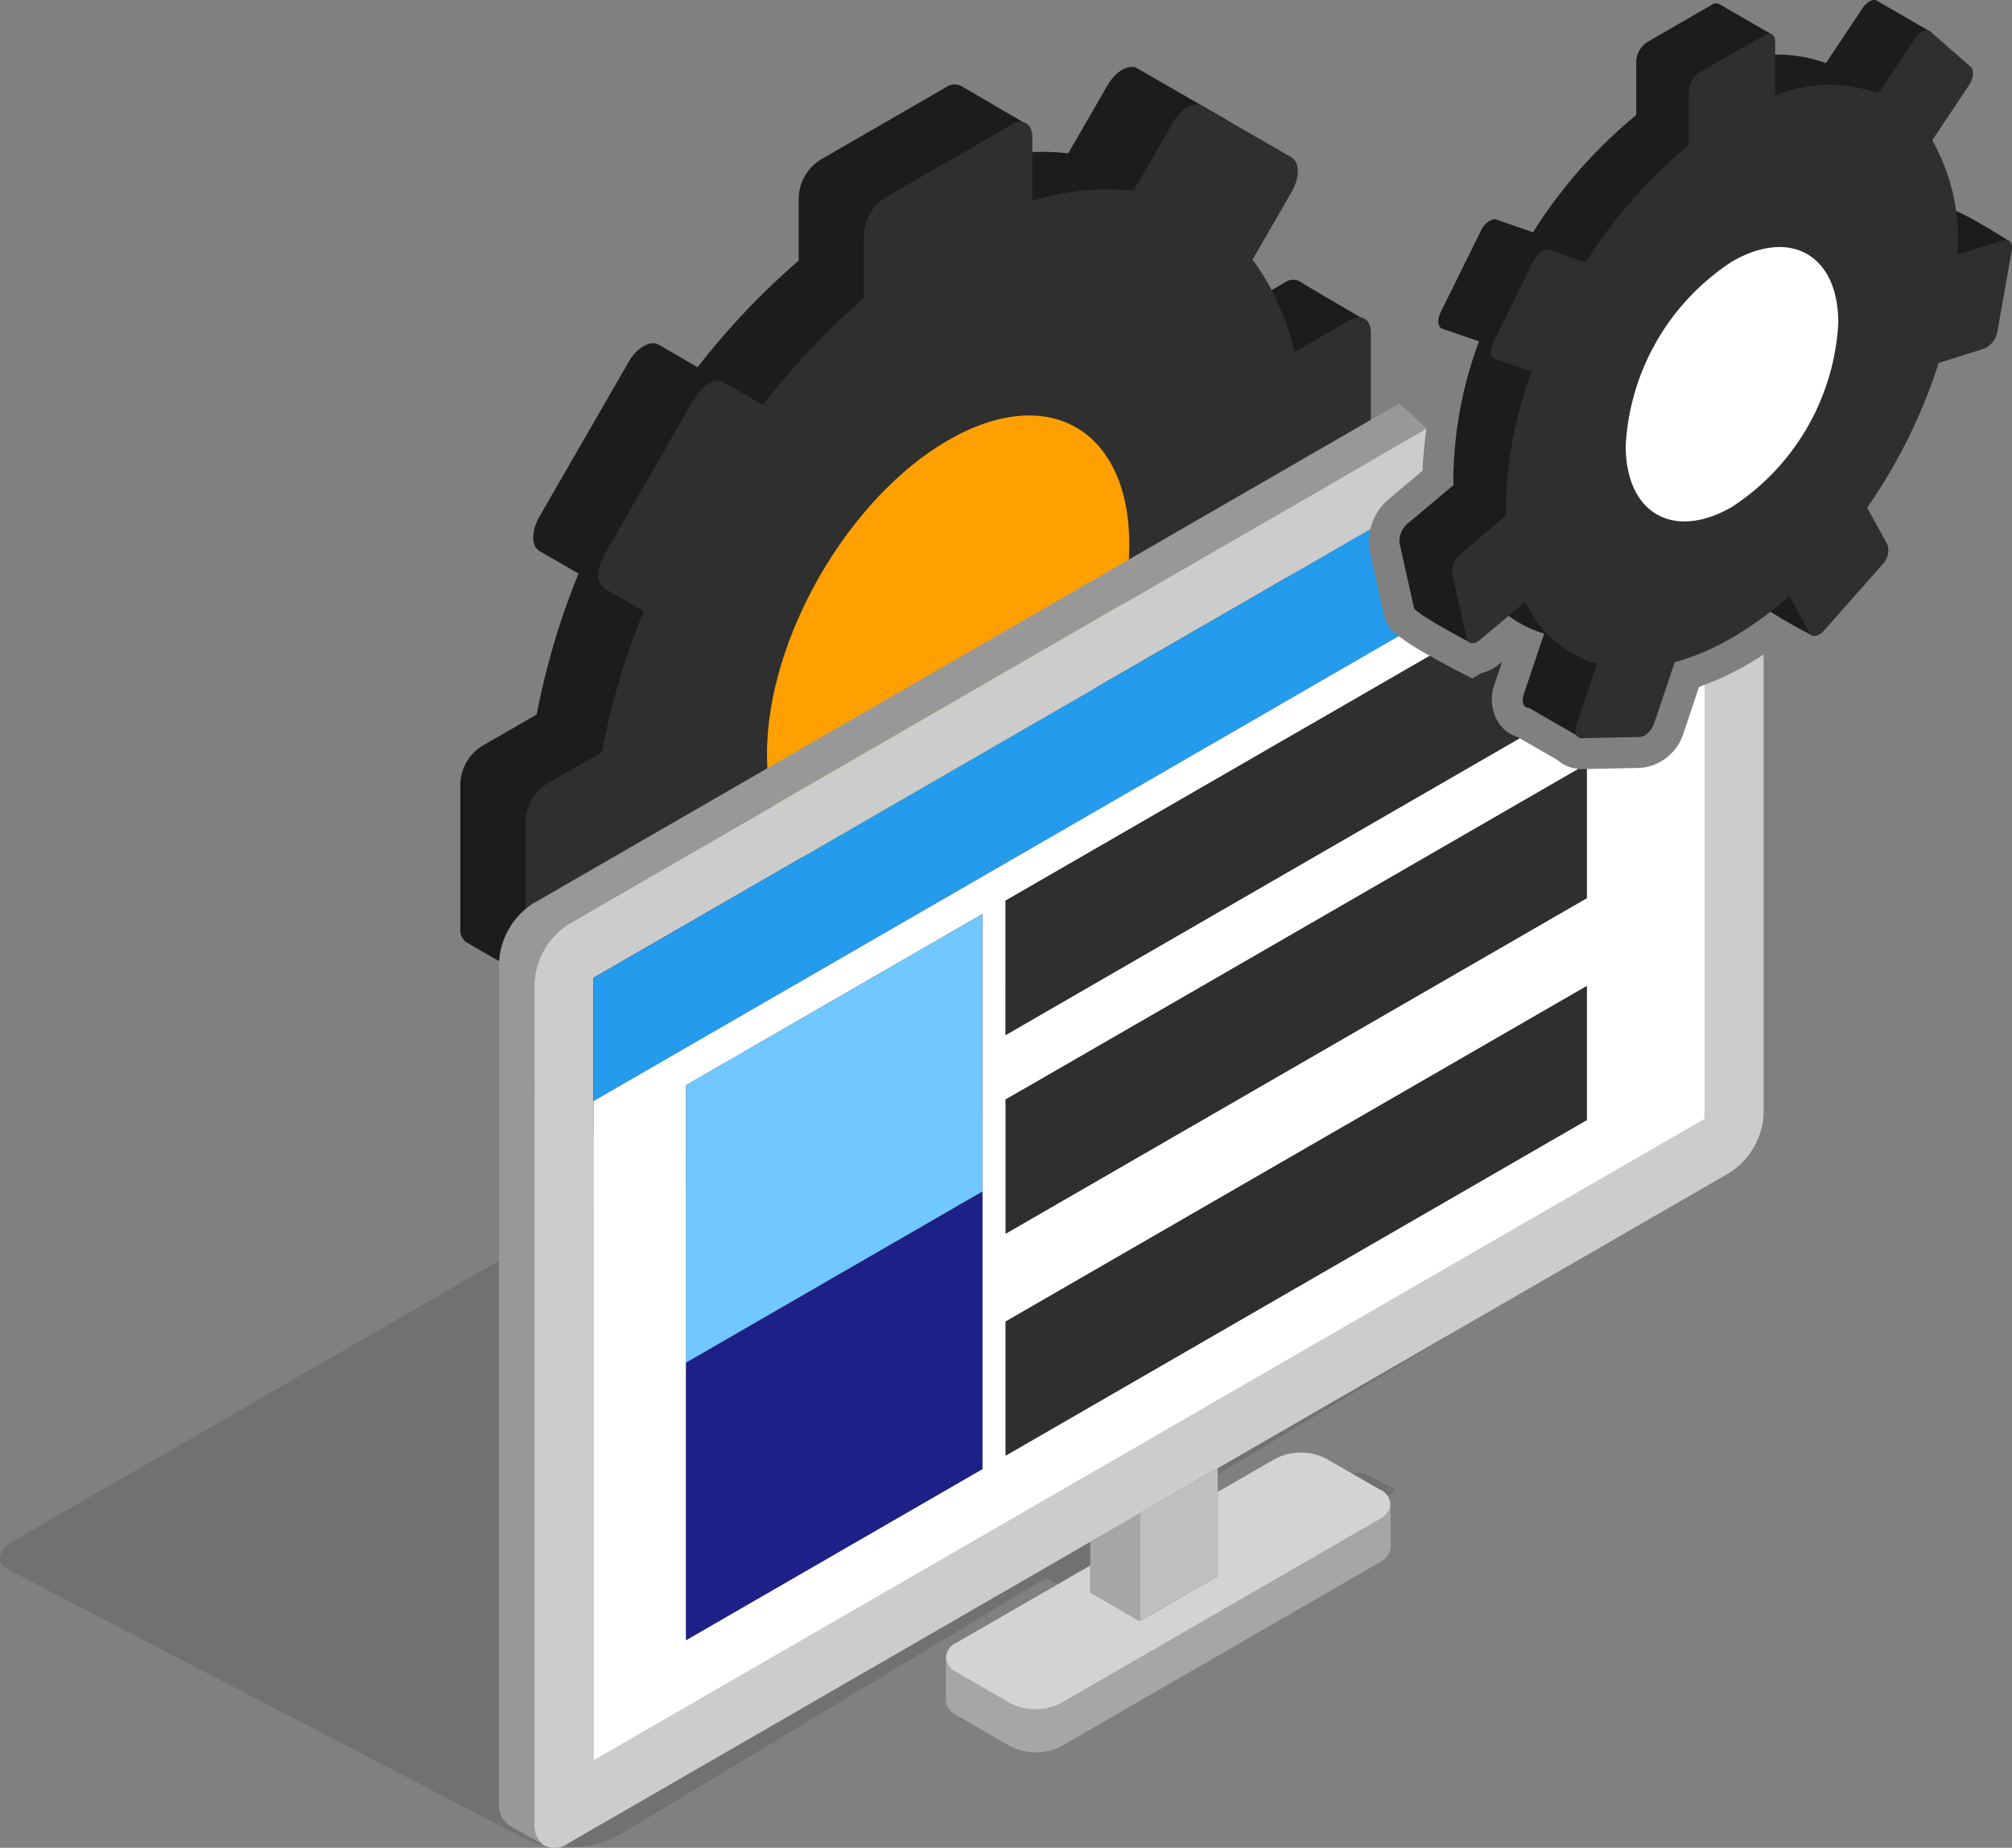 <svg xmlns="http://www.w3.org/2000/svg" width="123.02" height="112.969" viewBox="0 0 123.02 112.969"><rect x="0" y="0" width="123.02" height="112.969" fill="#808080" stroke="none"/><defs><clipPath id="clip-path"><rect id="長方形_11935" data-name="長方形 11935" width="96.054" height="53.035" fill="none"/></clipPath><style>.cls-2{fill:#1c1c1c}.cls-3{fill:#2f2f2f}.cls-8{fill:#a6a6a6}.cls-13{fill:#fff}</style></defs><g id="system-engineer-icon02" transform="translate(0 -.002)"><path id="パス_14327" data-name="パス 14327" class="cls-2" d="M58.769 14.412l-3.375 1.948a15.017 15.017 0 00-2.556-5.66l2.385-4.131c.5-.877.5-1.827 0-2.119l-5.448-3.143c-.507-.3-1.33.181-1.837 1.058L45.553 6.5a15 15 0 00-6.18.615l3.674-2.371S39.232 2.519 39 2.381a.9.9 0 00-.93.084l-7.7 4.447a2.87 2.87 0 00-1.3 2.247v3.9a45.173 45.173 0 00-6.18 6.519L20.508 18.2c-.507-.3-1.33.181-1.837 1.058L13.223 28.7c-.507.877-.507 1.824 0 2.116l2.385 1.377a45.243 45.243 0 00-2.556 8.615l-3.376 1.947A2.87 2.87 0 008.38 45v8.9a.91.91 0 00.38.84c.235.138 4.014 2.314 4.014 2.314l.279-4.353a15.017 15.017 0 002.556 5.659l-2.386 4.13c-.507.88-.507 1.827 0 2.119l5.448 3.147c.507.292 1.33-.181 1.837-1.061l2.385-4.128a15.072 15.072 0 006.18-.618v3.9a1.046 1.046 0 00.222.709c.232.265 4.329 2.482 4.329 2.482l4.45-6.892a2.865 2.865 0 001.3-2.247V56a45.562 45.562 0 006.18-6.522l2.385 1.377c.507.292 1.33-.181 1.837-1.061l5.448-9.434c.5-.88.5-1.827 0-2.119l-2.385-1.377a45.244 45.244 0 002.556-8.615l3.374-1.949a2.87 2.87 0 001.3-2.247l3.721-7.312s-3.839-2.233-4.037-2.381a.869.869 0 00-.981.047" transform="translate(19.765 2.875)"/><path id="パス_14328" data-name="パス 14328" class="cls-2" d="M23.854 8.392c-6.116 3.53-11.077 12.121-11.077 19.184s4.961 9.925 11.077 6.395S34.93 21.85 34.93 14.787s-4.96-9.928-11.076-6.395" transform="translate(30.136 16.224)"/><path id="パス_14329" data-name="パス 14329" class="cls-3" d="M59.955 15.1l-3.375 1.944a15.016 15.016 0 00-2.556-5.659l2.385-4.131c.507-.877.507-1.827 0-2.119l-5.448-3.144c-.507-.3-1.33.181-1.837 1.058L46.739 7.18a15 15 0 00-6.18.615V3.9c0-.83-.578-1.165-1.3-.749L31.555 7.6a2.879 2.879 0 00-1.3 2.247v3.9a45.357 45.357 0 00-6.18 6.519l-2.385-1.377c-.507-.292-1.33.185-1.837 1.061l-5.441 9.43c-.507.88-.507 1.827 0 2.119l2.388 1.377a45.016 45.016 0 00-2.559 8.615l-3.372 1.948a2.856 2.856 0 00-1.3 2.247v8.9c0 .83.578 1.162 1.3.749l3.372-1.948a14.968 14.968 0 002.559 5.656l-2.385 4.131c-.507.88-.507 1.827 0 2.119l5.444 3.147c.507.292 1.33-.181 1.837-1.061l2.385-4.131a15 15 0 006.18-.615v3.9c0 .826.584 1.162 1.3.749l7.7-4.45a2.856 2.856 0 001.3-2.247v-3.9a45.563 45.563 0 006.18-6.522l2.385 1.377c.507.292 1.33-.181 1.837-1.061l5.448-9.434c.507-.88.507-1.827 0-2.119l-2.385-1.377a45.243 45.243 0 002.556-8.615l3.375-1.948a2.87 2.87 0 001.3-2.247v-8.9c0-.826-.581-1.162-1.3-.749" transform="translate(22.562 4.489)"/><path id="パス_14330" data-name="パス 14330" d="M25.04 9.076C18.924 12.606 13.963 21.2 13.963 28.26s4.961 9.925 11.077 6.395S36.116 22.534 36.116 15.47s-4.96-9.924-11.076-6.394" transform="translate(32.933 17.84)" fill="#ffa000"/><g id="グループ_20204" data-name="グループ 20204" transform="translate(0 59.907)" opacity=".12"><g id="グループ_20203" data-name="グループ 20203"><g id="グループ_20202" data-name="グループ 20202" clip-path="url(#clip-path)"><path id="パス_14331" data-name="パス 14331" d="M95.536 33.808L65.184 18.076a2.731 2.731 0 00-1.488-.222s-2.727.222-3.322.292a3.746 3.746 0 00-1.464.477L.763 52.176c-.914.55-1.021 1.324-.245 1.724l31.594 16.45a6.8 6.8 0 006.274-.547L63.958 54.4l.85.44-6.559 3.96c-.356.215-.4.383-.178.48s1.333.705 1.548.8a2.94 2.94 0 001.239.067l4.887-.427a10.129 10.129 0 003.543-.947l15.631-9.417c.343-.2.4-.369.2-.47s-1.468-.759-1.468-.759h-.03c-.138-.134-.591-.188-1.317-.124l-4.887.427a10.129 10.129 0 00-3.543.947l-2.825 1.7-.85-.44L95.291 35.53c.91-.547 1.021-1.32.245-1.723" transform="translate(0 -17.836)"/></g></g></g><path id="パス_14332" data-name="パス 14332" d="M64.139 7.342L11.147 37.935a4.561 4.561 0 00-2.062 3.574v51.427a1.486 1.486 0 00.561 1.31c.3.188 1.562.893 2.109 1.2a1.509 1.509 0 01-.5-1.249V42.765a4.561 4.561 0 012.062-3.574L65.785 8.9v-.04z" transform="translate(21.428 17.317)" fill="#989898"/><path id="パス_14333" data-name="パス 14333" class="cls-8" d="M43.773 28.182l-19.51 11.264a3.436 3.436 0 01-3.1 0l-3.295-1.9a1.092 1.092 0 01-.635-.856s-.02 2.294 0 2.63a1.114 1.114 0 00.641.86l3.295 1.9a3.436 3.436 0 003.1 0l19.51-11.265a1.089 1.089 0 00.641-.893v-2.493h-.024a1.155 1.155 0 01-.618.756" transform="translate(40.608 64.687)"/><path id="パス_14334" data-name="パス 14334" d="M43.765 28.715l-3.295-1.9a3.416 3.416 0 00-3.1 0l-3.53 2.034V34l-4.766 2.751L26.048 35v-1.654l-8.192 4.729a1.067 1.067 0 00-.635.934 1.1 1.1 0 00.635.86l3.295 1.9a3.436 3.436 0 003.1 0L43.765 30.5a1.155 1.155 0 00.618-.756 1 1 0 00-.618-1.034" transform="translate(40.617 62.364)" fill="#d3d3d3"/><path id="パス_14335" data-name="パス 14335" d="M20.75 36.069l4.766-2.751v-6.59l-4.766 2.751z" transform="translate(48.94 63.042)" fill="#bfbfbf"/><path id="パス_14336" data-name="パス 14336" class="cls-8" d="M19.849 30.735v1.656l3.026 1.746v-6.59l-3.026 1.746z" transform="translate(46.815 64.974)"/><path id="パス_14337" data-name="パス 14337" d="M81.275 23.456V50L13.34 89.227V41.371l47.5-27.423a3.384 3.384 0 011.078-1.8l2.113-1.777c.01-.668.121-1.7.232-2.566L11.792 38.1a4.561 4.561 0 00-2.062 3.57V93.1a1.515 1.515 0 00.5 1.249 1.366 1.366 0 001.562-.06l31.92-18.429 3.026-1.746L51.5 71.36l31.323-18.08a4.566 4.566 0 002.062-3.574V21.6c-.339.225-.668.437-.991.621a17.918 17.918 0 01-2.62 1.239" transform="translate(22.949 18.409)" fill="#ccc"/><path id="パス_14338" data-name="パス 14338" d="M59.128 14.848l-.88-3.943a2.861 2.861 0 01.054-1.27l-47.5 27.423V44.6l49.24-28.429a2.084 2.084 0 01-.914-1.323" transform="translate(25.485 22.725)" fill="#249bec"/><path id="パス_14339" data-name="パス 14339" class="cls-13" d="M77.463 17.474a3.037 3.037 0 01-2.64 2.163l-3.285.067v7.889L36 48.108v-8.2l35.021-20.214a2.172 2.172 0 01-1.273-.537l-2.314-1.333L36 35.967v-8.215l25.936-14.97a15.678 15.678 0 01-1.894-1.2L10.805 40.007v40.317L78.739 41.1V14.552c-.114.044-.228.1-.343.141zM34.581 45.539V62.5l-18.12 10.465V39.037l18.12-10.462zm36.958-4.373L36 61.68v-8.2l35.538-20.512z" transform="translate(25.485 27.313)"/><path id="パス_14340" data-name="パス 14340" d="M12.489 44.067L30.612 33.6V16.64L12.489 27.1z" transform="translate(29.456 39.248)" fill="#71c7ff"/><path id="パス_14341" data-name="パス 14341" class="cls-3" d="M48.485 16.089a2.658 2.658 0 01-.285-2.418l.463-1.374-.154.131a2.723 2.723 0 01-1.122.572l-.541.329-.91-.467a2.271 2.271 0 01-.339-.178 81.321 81.321 0 01-1.357-.746L18.308 26.907v8.218l31.43-18.146-.131-.074a2.188 2.188 0 01-1.122-.816" transform="translate(43.181 28.157)"/><path id="パス_14342" data-name="パス 14342" d="M12.489 49.118l18.123-10.462V21.692L12.489 32.154z" transform="translate(29.456 51.162)" fill="#1d2087"/><path id="パス_14343" data-name="パス 14343" class="cls-3" d="M18.308 46.661l35.534-20.514v-8.2L18.308 38.463z" transform="translate(43.182 42.334)"/><path id="パス_14344" data-name="パス 14344" class="cls-3" d="M53.322 14L18.309 34.212v8.2L53.84 21.9v-7.893l-.333.007a1.716 1.716 0 01-.185-.014" transform="translate(43.184 33.014)"/><path id="パス_14345" data-name="パス 14345" class="cls-2" d="M56.406 13.712c0-.171.01-.346.01-.517a12.334 12.334 0 00-1.565-6.472l2.237-3.355c.289-.43.853-1.434.853-1.434L54.73.079c-.232-.2-.648-.01-.937.42l-2.24 3.359a8.817 8.817 0 00-6.311.128l3.026-1.871S45.175.338 45.067.264a.459.459 0 00-.494.03l-3.952 2.284a1.475 1.475 0 00-.665 1.155v3.3a29.811 29.811 0 00-6.311 7.167l-2.245-.774a.428.428 0 00-.235 0 1.228 1.228 0 00-.7.665L28 19.079c-.228.467-.185.924.1 1.021l2.24.769a24.831 24.831 0 00-1.568 8.286c0 .168.007.333.013.5l-2.8 2.351a1.41 1.41 0 00-.5 1.209l.88 3.943c.084.369 3.49 2.156 3.49 2.156l.1-4.383a6.988 6.988 0 004.37 3.805l-1.243 3.694c-.161.474-.02.853.309.846l3.214 1.854s1.078-2.328 1.239-2.8l1.239-3.694a15.087 15.087 0 003.506-1.5 22.013 22.013 0 003.5-2.542l1.243 2.26a31.271 31.271 0 003.412 2.012l1.038-6.2a1.2 1.2 0 00.312-1.206l-1.243-2.26a33.143 33.143 0 004.37-8.853l2.791-.873a1.408 1.408 0 00.8-1.041L62.7 14.7s-3.137-1.982-3.5-1.867z" transform="translate(60.09 .002)"/><path id="パス_14346" data-name="パス 14346" class="cls-2" d="M35.136 4.833a14.357 14.357 0 00-6.5 11.248c0 4.145 2.909 5.824 6.5 3.752a14.357 14.357 0 006.5-11.248c0-4.145-2.909-5.824-6.5-3.752" transform="translate(67.55 9.307)"/><path id="パス_14347" data-name="パス 14347" class="cls-3" d="M60.157 13.387l-2.794.877c0-.171.01-.343.01-.514A12.314 12.314 0 0055.8 7.275l2.24-3.355c.289-.43.336-.94.1-1.142L55.687.631c-.232-.2-.652-.01-.937.42L52.51 4.41a8.811 8.811 0 00-6.314.131V1.233c0-.423-.3-.594-.665-.383l-3.954 2.28a1.471 1.471 0 00-.665 1.155v3.3a29.887 29.887 0 00-6.312 7.163l-2.24-.769c-.289-.1-.705.2-.934.662l-2.469 4.994c-.228.463-.181.92.107 1.018l2.237.769a24.908 24.908 0 00-1.565 8.286c0 .171.007.336.01.5l-2.794 2.351a1.4 1.4 0 00-.5 1.212l.88 3.943c.081.366.437.42.8.118l2.791-2.348a6.987 6.987 0 004.37 3.805l-1.243 3.694c-.158.474-.02.853.312.846l3.563-.074c.329-.007.729-.4.887-.873l1.243-3.694a15 15 0 003.506-1.5 22.013 22.013 0 003.5-2.542L48.3 37.4c.158.292.558.222.887-.154l3.563-4.037A1.212 1.212 0 0053.064 32l-1.243-2.26a33.223 33.223 0 004.37-8.85l2.791-.877a1.4 1.4 0 00.8-1.038l.88-4.961c.084-.46-.141-.742-.5-.631" transform="translate(62.344 1.303)"/><path id="パス_14348" data-name="パス 14348" class="cls-13" d="M36.093 5.385a14.358 14.358 0 00-6.5 11.251c0 4.141 2.909 5.82 6.5 3.748a14.357 14.357 0 006.5-11.248c0-4.145-2.909-5.824-6.5-3.752" transform="translate(69.807 10.609)"/></g></svg>